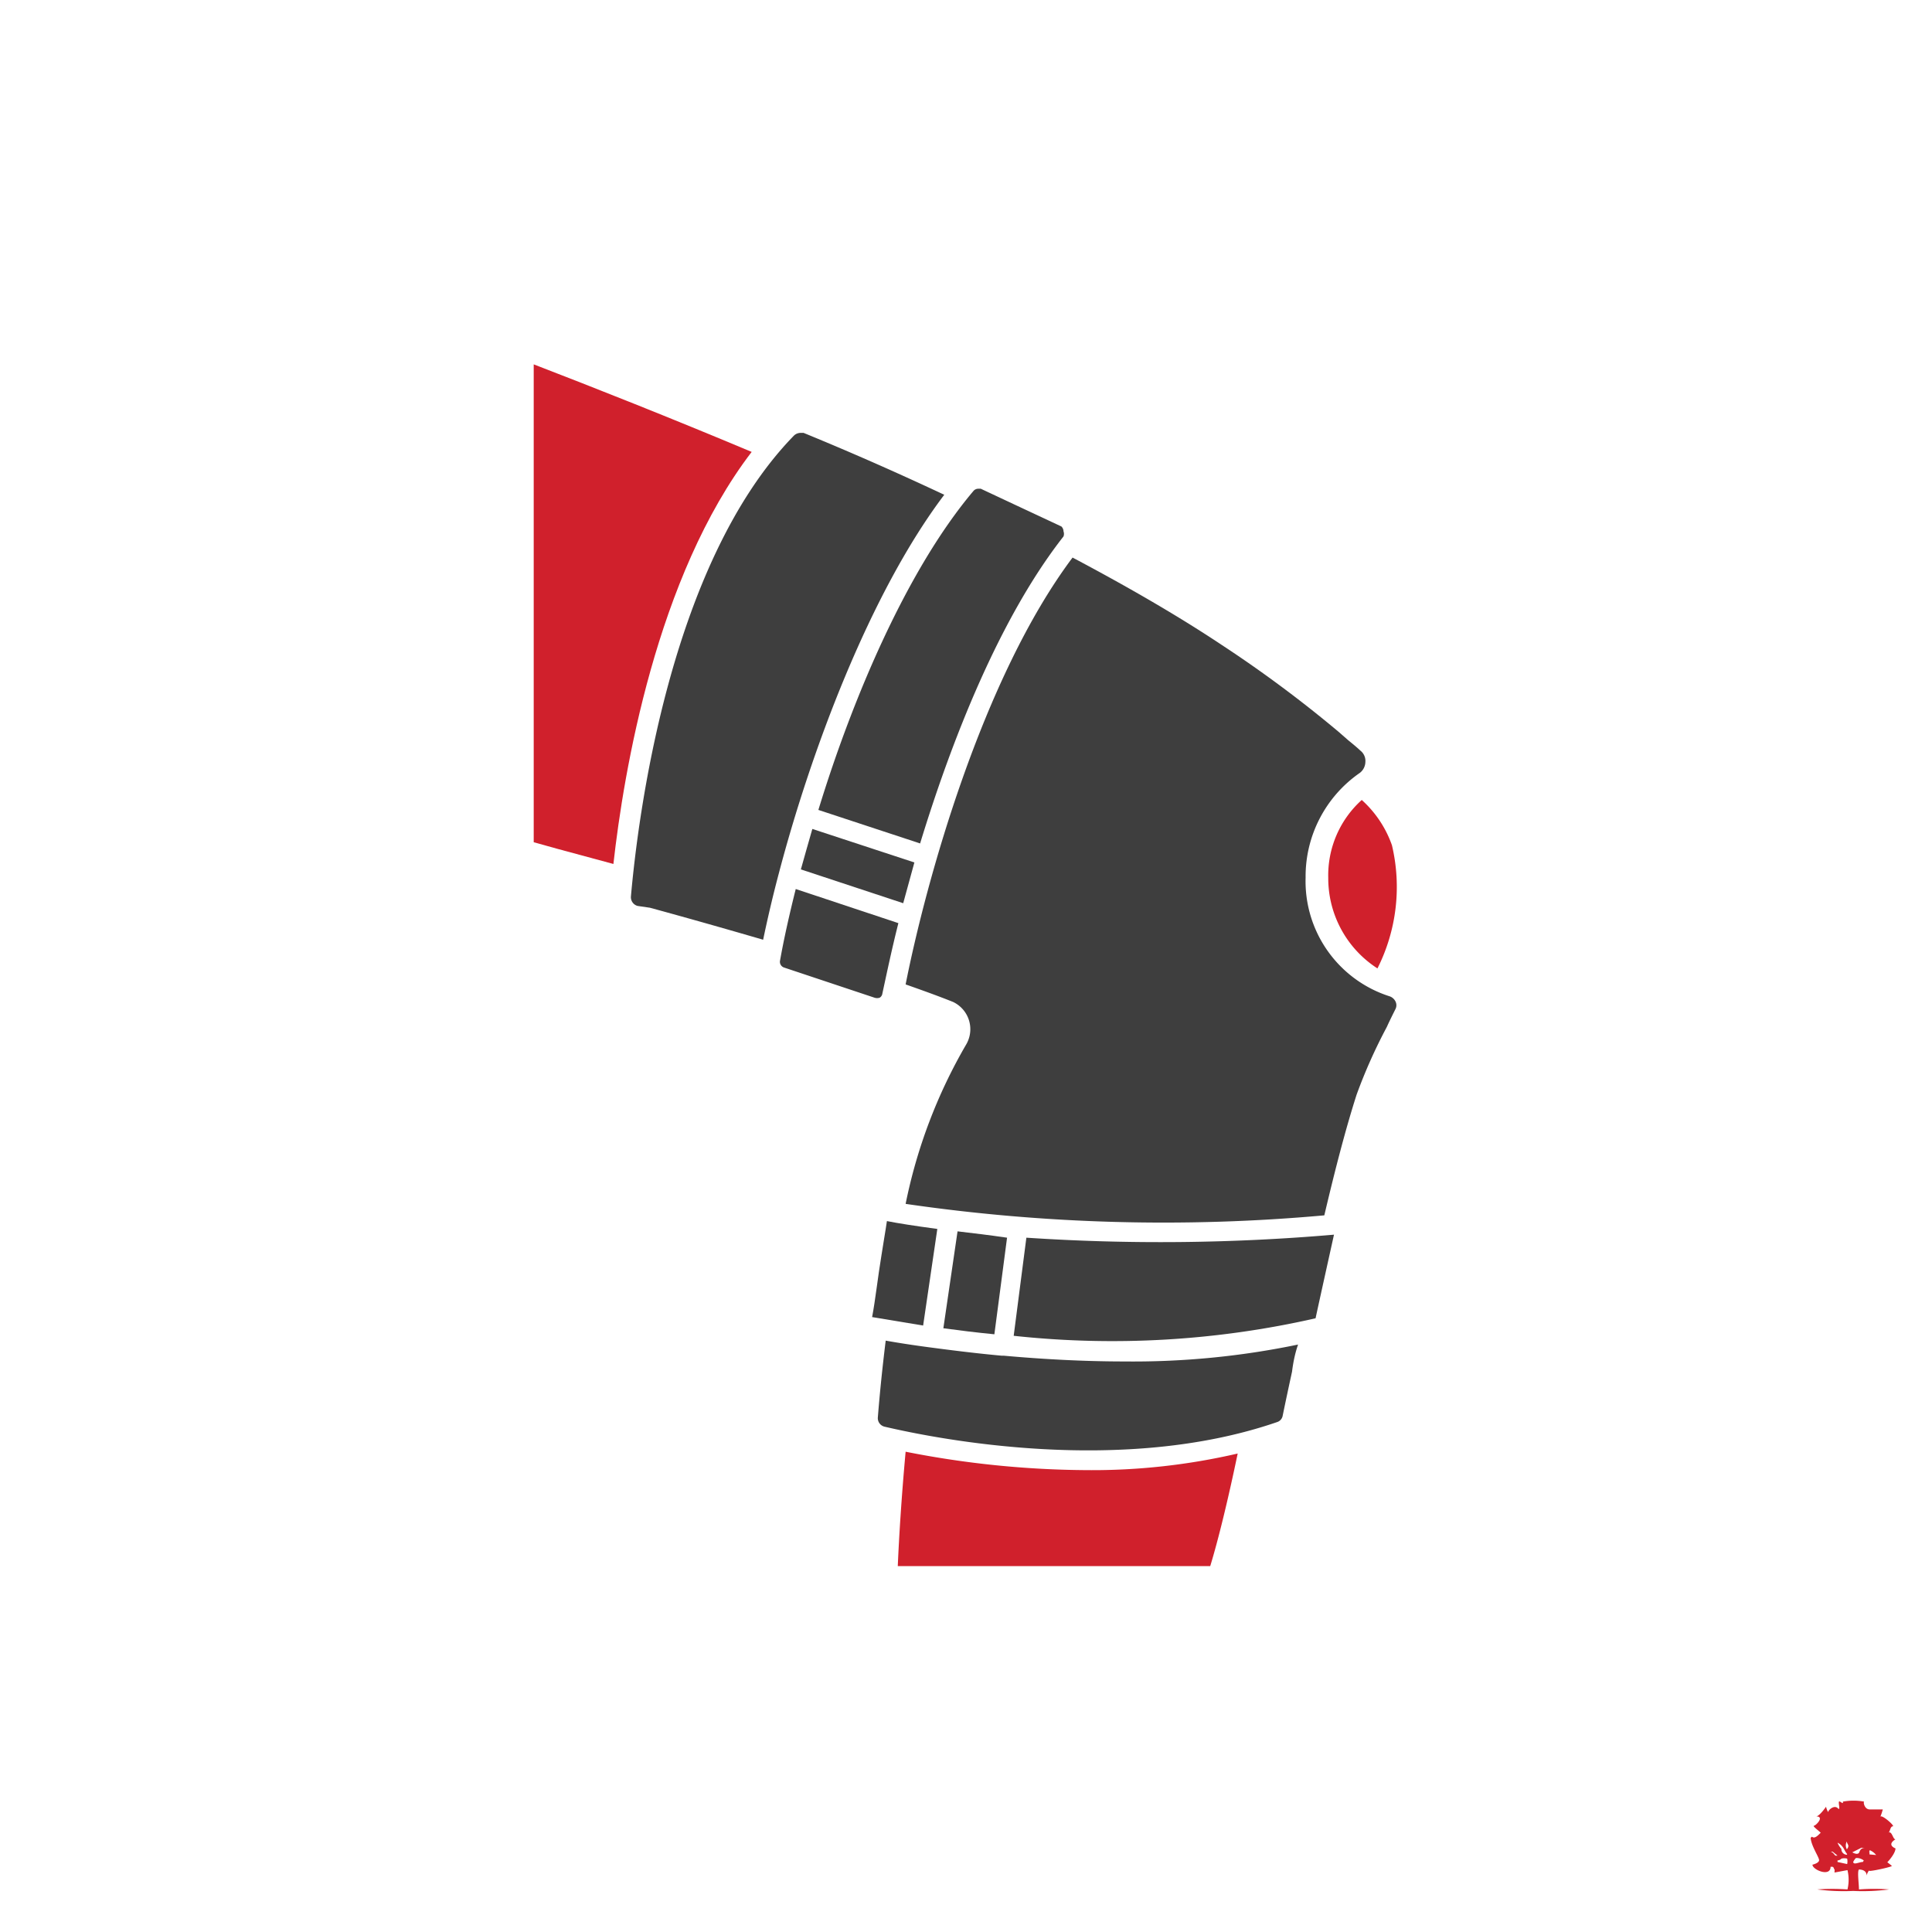<svg id="Layer_1" data-name="Layer 1" xmlns="http://www.w3.org/2000/svg" xmlns:xlink="http://www.w3.org/1999/xlink" viewBox="0 0 64 64"><defs><style>.cls-1{fill:none;}.cls-2{fill:#fff;}.cls-3{clip-path:url(#clip-path);}.cls-4{fill:#d1202c;fill-rule:evenodd;}.cls-5{fill:#d0202c;}.cls-6{fill:#3e3e3e;}</style><clipPath id="clip-path"><rect class="cls-1" x="59.66" y="59.52" width="3.39" height="3.39"/></clipPath></defs><rect class="cls-2" width="64" height="64"/><g class="cls-3"><g class="cls-3"><path class="cls-4" d="M62.52,61.69s.27-.28.27-.46c0,0-.31-.11,0-.3v0c-.09,0-.11-.29-.24-.22.06,0,.06-.21.15-.21s-.36-.4-.41-.32a2.06,2.06,0,0,0,.08-.24h-.43c-.18,0-.22-.24-.19-.26a2,2,0,0,0-.7,0c0,.07,0,.06-.1,0s.05.34-.07.22-.32.06-.32.13a.62.62,0,0,1-.07-.18s-.22.32-.33.32c.29,0,0,.3-.07.31s.25.23.22.24-.16.19-.26.14,0,.06-.07,0c0,.26.28.66.28.76s-.22.15-.22.15c0,.17.6.42.6.07,0,0,0,0,.06,0s.06.14.07.08,0,.12,0,.11l.43-.08a1.36,1.36,0,0,1,0,.64,7,7,0,0,0-1,0,6.81,6.81,0,0,0,1.19.05,6.81,6.81,0,0,0,1.19-.05,6.53,6.53,0,0,0-1,0c0-.19-.06-.6,0-.66l0,0c.16,0,.27.08.25.22,0-.06.09-.22.09-.18s.77-.13.75-.16a2.65,2.65,0,0,0-.22-.17m-.79-.43c.07,0,.09,0,.13,0-.13,0-.17.07-.2.15s-.15.05-.23,0Zm-.48-.21c0,.1.11.12,0,.26a.26.26,0,0,1,0-.26m0,.44v0c-.11,0-.19-.1-.18-.19a.74.74,0,0,1-.13-.21c.21.11.21.25.32.38m-.53-.08s0,0,.05,0l.16.13-.07,0c-.06-.06-.08-.11-.14-.12m.21.33s0,0,0-.05a.2.2,0,0,0,.13-.06.36.36,0,0,1,.19,0,.44.44,0,0,1,0,.18h0Zm.84,0c-.12,0-.31.11-.32,0a.43.43,0,0,1,.09-.13.38.38,0,0,1,.26.08s0,0,0,0m.19-.2,0-.08-.08,0,0,0v0c.1,0,.06,0,.09-.06a.56.56,0,0,1,.21.16Z"/></g></g><path class="cls-5" d="M41,48.15a21.32,21.32,0,0,1-5,.55,31.63,31.63,0,0,1-6-.61c-.14,1.53-.22,2.86-.26,3.79l10.35,0C40.36,51,40.69,49.64,41,48.15Z"/><path class="cls-5" d="M18.47,28.12l1.85.5c.34-3.05,1.42-9.52,4.58-13.65-2.69-1.13-5.22-2.13-7.22-2.9V27.9Z"/><path class="cls-5" d="M44,29.08a3.55,3.55,0,0,0,1.63,3A6,6,0,0,0,46.11,28a3.64,3.64,0,0,0-1-1.5A3.36,3.36,0,0,0,44,29.08Z"/><path class="cls-6" d="M21.53,30.07c1.21.33,2.48.69,3.75,1.06.14-.67.31-1.41.52-2.2v0h0c1.05-4,3-9.26,5.48-12.54-1.47-.69-3-1.37-4.66-2.05l-.11,0a.32.32,0,0,0-.22.1c-4.15,4.27-5.17,12.76-5.39,15.26a.3.3,0,0,0,.22.31Z"/><path class="cls-6" d="M44.34,24.24a41.24,41.24,0,0,0-3.86-2.87c-1.41-.94-3.08-1.91-4.95-2.9-3,4-4.86,10.75-5.53,14.14.54.19,1.07.38,1.57.58A1,1,0,0,1,32,34.61a17.28,17.28,0,0,0-2,5.27,59.22,59.22,0,0,0,13.87.38c.35-1.49.71-2.88,1.07-4a17.42,17.42,0,0,1,1-2.24c.09-.2.19-.4.29-.6a.28.28,0,0,0,0-.24.34.34,0,0,0-.21-.18,4,4,0,0,1-2.77-3.93,4.17,4.17,0,0,1,1.8-3.47.47.47,0,0,0,.18-.36.43.43,0,0,0-.16-.37c-.15-.14-.3-.26-.41-.35Z"/><path class="cls-6" d="M43,44.54a26.8,26.8,0,0,1-5.74.56c-1.41,0-2.77-.08-4-.19h-.07c-.87-.08-1.66-.18-2.34-.27h0c-.61-.08-1.12-.16-1.51-.23-.1.81-.19,1.66-.26,2.54a.29.29,0,0,0,.22.31c1.75.41,7.86,1.62,13-.15a.27.27,0,0,0,.19-.21c.1-.49.21-1,.31-1.46C42.84,45.12,42.9,44.83,43,44.54Z"/><path class="cls-6" d="M35.16,17.44l-1.54-.72-1.13-.53-.09,0a.21.21,0,0,0-.15.07c-2.19,2.59-4,6.84-5.14,10.57l3.37,1.11c1.05-3.44,2.64-7.48,4.75-10.17a.25.25,0,0,0,0-.17A.23.23,0,0,0,35.16,17.44Z"/><path class="cls-6" d="M29.92,29.92l.37-1.35-3.38-1.11c-.13.46-.26.9-.38,1.34Z"/><path class="cls-6" d="M29.76,30.58l-3.4-1.13c-.22.88-.4,1.69-.52,2.37a.2.2,0,0,0,.13.23l3,1a.27.27,0,0,0,.17,0,.19.19,0,0,0,.09-.14C29.38,32.22,29.54,31.45,29.76,30.58Z"/><path class="cls-6" d="M31.72,40.79,31.25,44c.51.07,1.08.14,1.69.2L33.36,41C32.75,40.91,32.21,40.85,31.72,40.79Z"/><path class="cls-6" d="M28.89,43.63l1.69.28.47-3.2c-.75-.1-1.32-.19-1.67-.26-.05.35-.12.73-.18,1.13C29.08,42.3,29,43.05,28.89,43.63Z"/><path class="cls-6" d="M34,41l-.42,3.25a30.36,30.36,0,0,0,10-.58c.12-.56.44-2,.61-2.77A67,67,0,0,1,34,41Z"/></svg>